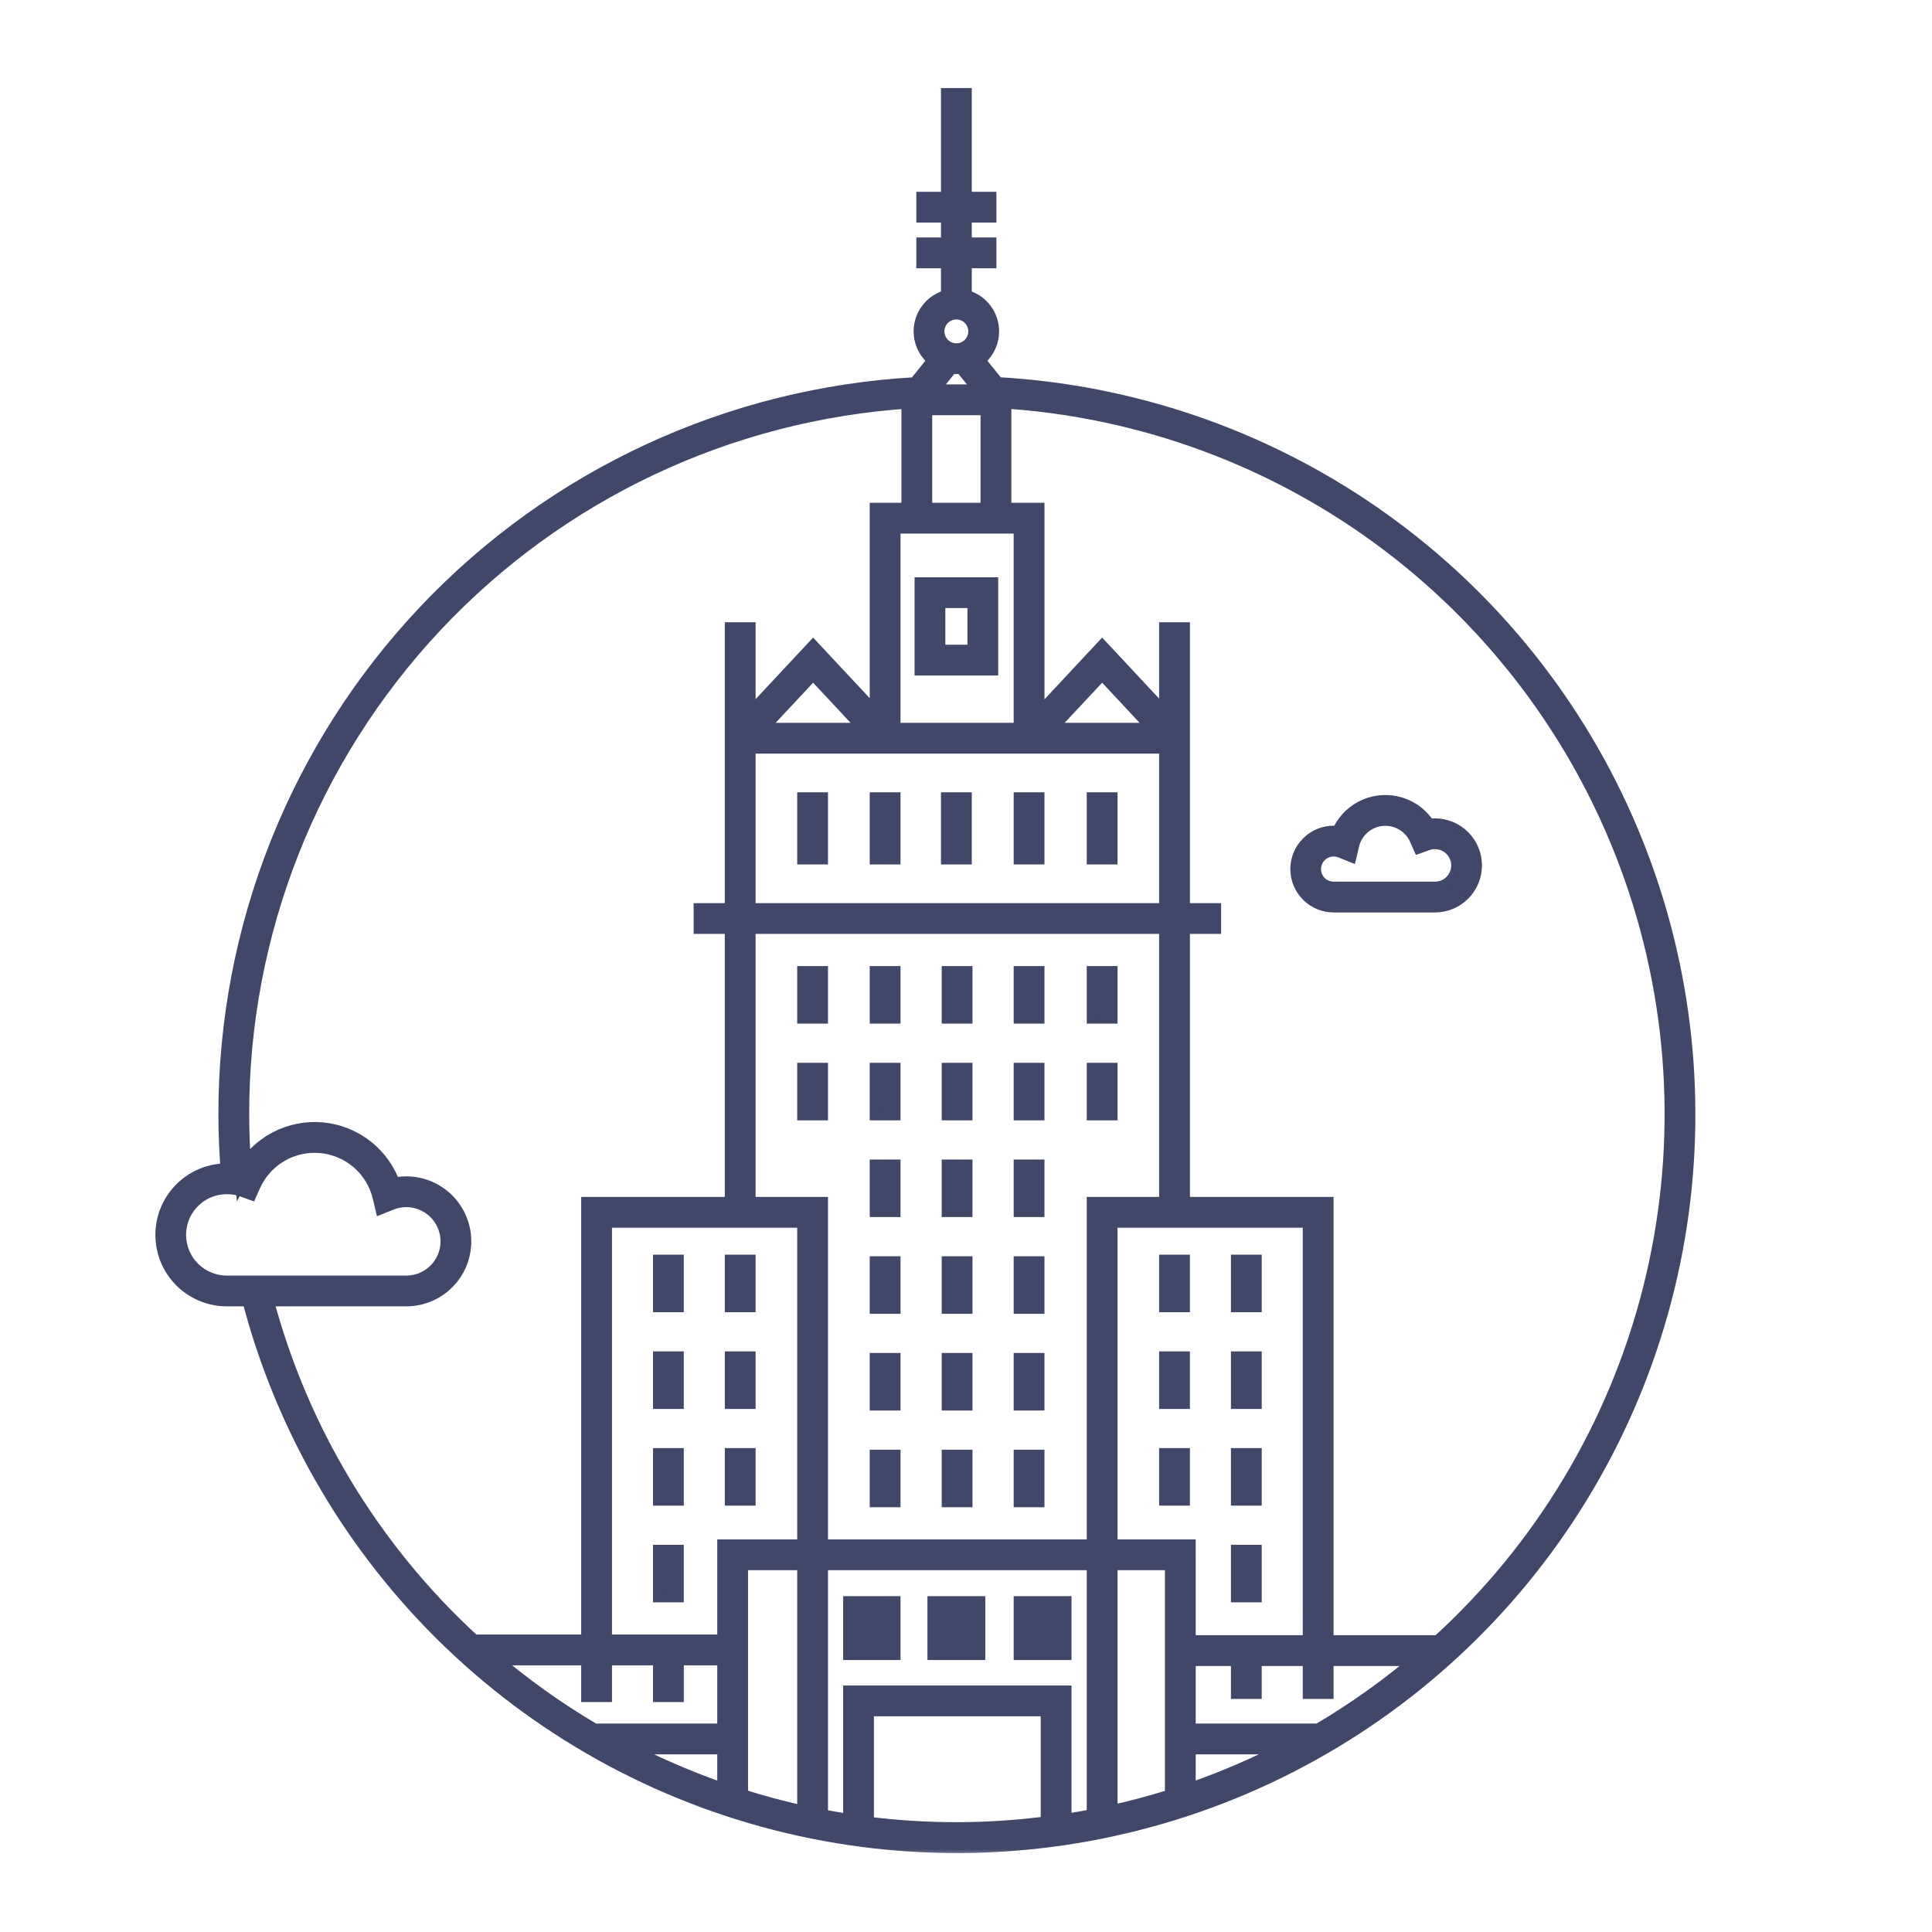 <svg width="113" height="113" viewBox="0 0 113 113" fill="none" xmlns="http://www.w3.org/2000/svg">
<path d="M73.547 73.633V76.499H72.246V73.633H73.547Z" fill="#414768" stroke="#414768" stroke-width="0.5"/>
<path d="M73.547 79.291V82.157H72.246V79.291H73.547Z" fill="#414768" stroke="#414768" stroke-width="0.5"/>
<path d="M73.547 84.947V87.813H72.246V84.947H73.547Z" fill="#414768" stroke="#414768" stroke-width="0.5"/>
<path d="M73.547 90.603V93.469H72.246V90.603H73.547Z" fill="#414768" stroke="#414768" stroke-width="0.5"/>
<path d="M69.346 73.633V76.499H68.045V73.633H69.346Z" fill="#414768" stroke="#414768" stroke-width="0.5"/>
<path d="M69.346 79.291V82.157H68.045V79.291H69.346Z" fill="#414768" stroke="#414768" stroke-width="0.5"/>
<path d="M69.346 84.947V87.813H68.045V84.947H69.346Z" fill="#414768" stroke="#414768" stroke-width="0.5"/>
<path d="M39.744 73.633V76.499H38.444V73.633H39.744Z" fill="#414768" stroke="#414768" stroke-width="0.5"/>
<path d="M39.744 79.291V82.157H38.444V79.291H39.744Z" fill="#414768" stroke="#414768" stroke-width="0.5"/>
<path d="M39.744 84.947V87.813H38.444V84.947H39.744Z" fill="#414768" stroke="#414768" stroke-width="0.5"/>
<path d="M39.744 90.603V93.469H38.444V90.603H39.744Z" fill="#414768" stroke="#414768" stroke-width="0.5"/>
<path d="M43.945 73.633V76.499H42.644V73.633H43.945Z" fill="#414768" stroke="#414768" stroke-width="0.5"/>
<path d="M43.945 79.291V82.157H42.644V79.291H43.945Z" fill="#414768" stroke="#414768" stroke-width="0.5"/>
<path d="M43.945 84.947V87.813H42.644V84.947H43.945Z" fill="#414768" stroke="#414768" stroke-width="0.5"/>
<path d="M52.42 93.607V96.842H49.565V93.607H52.42ZM50.866 95.541H51.12V94.908H50.866V95.541Z" fill="#414768" stroke="#414768" stroke-width="0.5"/>
<path d="M62.422 93.607V96.842H59.539V93.607H62.422ZM60.839 95.541H61.122V94.908H60.839V95.541Z" fill="#414768" stroke="#414768" stroke-width="0.5"/>
<path d="M57.379 93.607V96.842H54.495V93.607H57.379ZM55.796 95.541H56.078V94.908H55.796V95.541Z" fill="#414768" stroke="#414768" stroke-width="0.5"/>
<path d="M58.133 34.015V39.261H53.742V34.015H58.133ZM55.042 37.959H56.833V35.315H55.042V37.959Z" fill="#414768" stroke="#414768" stroke-width="0.5"/>
<path d="M48.178 56.755V59.62H46.877V56.755H48.178Z" fill="#414768" stroke="#414768" stroke-width="0.5"/>
<path d="M65.113 56.755V59.62H63.812V56.755H65.113Z" fill="#414768" stroke="#414768" stroke-width="0.5"/>
<path d="M48.178 62.413V65.278H46.877V62.413H48.178Z" fill="#414768" stroke="#414768" stroke-width="0.5"/>
<path d="M65.113 62.413V65.278H63.812V62.413H65.113Z" fill="#414768" stroke="#414768" stroke-width="0.5"/>
<path d="M60.839 56.755V59.62H59.539V56.755H60.839Z" fill="#414768" stroke="#414768" stroke-width="0.5"/>
<path d="M60.839 62.413V65.278H59.539V62.413H60.839Z" fill="#414768" stroke="#414768" stroke-width="0.5"/>
<path d="M60.839 68.069V70.934H59.539V68.069H60.839Z" fill="#414768" stroke="#414768" stroke-width="0.5"/>
<path d="M60.839 73.727V76.593H59.539V73.727H60.839Z" fill="#414768" stroke="#414768" stroke-width="0.5"/>
<path d="M60.839 79.383V82.249H59.539V79.383H60.839Z" fill="#414768" stroke="#414768" stroke-width="0.5"/>
<path d="M60.839 85.041V87.907H59.539V85.041H60.839Z" fill="#414768" stroke="#414768" stroke-width="0.5"/>
<path d="M56.629 56.755V59.62H55.329V56.755H56.629Z" fill="#414768" stroke="#414768" stroke-width="0.5"/>
<path d="M56.629 62.413V65.278H55.329V62.413H56.629Z" fill="#414768" stroke="#414768" stroke-width="0.5"/>
<path d="M56.629 68.069V70.934H55.329V68.069H56.629Z" fill="#414768" stroke="#414768" stroke-width="0.5"/>
<path d="M56.629 73.727V76.593H55.329V73.727H56.629Z" fill="#414768" stroke="#414768" stroke-width="0.5"/>
<path d="M56.629 79.383V82.249H55.329V79.383H56.629Z" fill="#414768" stroke="#414768" stroke-width="0.5"/>
<path d="M56.629 85.041V87.907H55.329V85.041H56.629Z" fill="#414768" stroke="#414768" stroke-width="0.5"/>
<path d="M52.42 56.755V59.62H51.119V56.755H52.42Z" fill="#414768" stroke="#414768" stroke-width="0.5"/>
<path d="M52.42 62.413V65.278H51.119V62.413H52.42Z" fill="#414768" stroke="#414768" stroke-width="0.5"/>
<path d="M52.42 68.069V70.934H51.119V68.069H52.42Z" fill="#414768" stroke="#414768" stroke-width="0.5"/>
<path d="M52.42 73.727V76.593H51.119V73.727H52.42Z" fill="#414768" stroke="#414768" stroke-width="0.5"/>
<path d="M52.42 79.383V82.249H51.119V79.383H52.42Z" fill="#414768" stroke="#414768" stroke-width="0.5"/>
<path d="M52.42 85.041V87.907H51.119V85.041H52.42Z" fill="#414768" stroke="#414768" stroke-width="0.5"/>
<path d="M48.178 46.591V50.31H46.877V46.591H48.178Z" fill="#414768" stroke="#414768" stroke-width="0.5"/>
<path d="M65.113 46.591V50.31H63.812V46.591H65.113Z" fill="#414768" stroke="#414768" stroke-width="0.5"/>
<path d="M60.839 46.591V50.31H59.539V46.591H60.839Z" fill="#414768" stroke="#414768" stroke-width="0.5"/>
<path d="M56.588 46.591V50.31H55.287V46.591H56.588Z" fill="#414768" stroke="#414768" stroke-width="0.5"/>
<path d="M52.42 46.591V50.31H51.119V46.591H52.42Z" fill="#414768" stroke="#414768" stroke-width="0.5"/>
<path d="M80.775 46.76C81.358 46.713 81.943 46.83 82.464 47.098C82.934 47.34 83.332 47.698 83.627 48.135C83.726 48.123 83.826 48.115 83.927 48.115C84.59 48.115 85.226 48.379 85.695 48.848C86.164 49.317 86.428 49.954 86.428 50.617C86.428 51.281 86.164 51.917 85.695 52.386C85.226 52.855 84.59 53.119 83.927 53.119H78.002C77.396 53.118 76.815 52.876 76.388 52.447C75.96 52.018 75.719 51.437 75.719 50.831C75.719 50.225 75.96 49.644 76.388 49.215C76.815 48.786 77.396 48.544 78.002 48.543H78.003C78.066 48.543 78.129 48.546 78.191 48.551C78.412 48.082 78.745 47.675 79.163 47.365C79.633 47.017 80.192 46.807 80.775 46.76ZM80.858 48.059C80.477 48.094 80.115 48.249 79.826 48.5C79.537 48.751 79.333 49.088 79.245 49.461L79.138 49.914L79.071 50.197L78.802 50.089L78.369 49.915C78.282 49.88 78.19 49.858 78.096 49.849L78.003 49.845C77.741 49.845 77.49 49.949 77.304 50.134C77.12 50.319 77.015 50.57 77.015 50.831C77.015 51.093 77.119 51.344 77.304 51.529C77.49 51.714 77.741 51.818 78.003 51.818H83.927L84.057 51.81C84.188 51.796 84.315 51.761 84.434 51.706C84.593 51.632 84.734 51.524 84.847 51.39C84.96 51.255 85.042 51.098 85.088 50.929C85.133 50.759 85.141 50.581 85.111 50.408C85.081 50.236 85.012 50.071 84.912 49.928C84.811 49.784 84.681 49.664 84.529 49.576C84.377 49.488 84.208 49.435 84.033 49.42C83.858 49.404 83.682 49.427 83.517 49.487H83.516L83.167 49.613L82.948 49.691L82.853 49.478L82.703 49.139C82.547 48.788 82.285 48.495 81.954 48.302C81.623 48.108 81.24 48.023 80.858 48.059Z" fill="#414768" stroke="#414768" stroke-width="0.5"/>
<mask id="path-47-outside-1_56_1417" maskUnits="userSpaceOnUse" x="8.588" y="4.65" width="91" height="104" fill="black">
<rect fill="white" x="8.588" y="4.65" width="91" height="104"/>
<path d="M58.282 22.555L57.057 21.037C57.383 20.817 57.636 20.505 57.786 20.141C57.936 19.777 57.974 19.378 57.898 18.992C57.821 18.606 57.632 18.251 57.355 17.972C57.077 17.693 56.724 17.502 56.338 17.424V15.189H57.778V14.387H56.338V12.519H57.778V11.718H56.338V5.65H55.537V11.718H54.096V12.519H55.537V14.388H54.096V15.189H55.537V17.424C55.151 17.502 54.797 17.692 54.519 17.971C54.242 18.25 54.052 18.605 53.975 18.991C53.899 19.377 53.938 19.777 54.087 20.141C54.237 20.506 54.491 20.817 54.818 21.037L53.587 22.56C42.69 23.156 32.435 27.908 24.936 35.837C17.436 43.766 13.263 54.27 13.274 65.183C13.274 66.31 13.326 67.443 13.414 68.563C13.363 68.561 13.314 68.544 13.263 68.544C12.288 68.546 11.353 68.935 10.664 69.625C9.975 70.315 9.588 71.251 9.588 72.226C9.588 73.201 9.975 74.137 10.664 74.827C11.353 75.517 12.288 75.906 13.263 75.907H14.637C16.617 83.54 20.672 90.475 26.352 95.944C32.032 101.413 39.116 105.203 46.818 106.892C54.52 108.582 62.539 108.105 69.987 105.516C77.435 102.926 84.02 98.325 89.013 92.222C94.005 86.119 97.21 78.752 98.272 70.939C99.334 63.126 98.212 55.171 95.03 47.956C91.847 40.742 86.729 34.55 80.243 30.066C73.757 25.583 66.156 22.983 58.282 22.555ZM49.815 106.618C49.182 106.525 48.553 106.418 47.928 106.297V91.338H64.062V106.285C63.437 106.408 62.808 106.52 62.172 106.614V99.083H49.815V106.618ZM47.127 71.307V90.537H42.451V96.101H35.294V71.307H47.127ZM35.294 99.051V96.902H38.694V99.051H39.495V96.902H42.451V101.308H34.734V101.313C32.551 100.032 30.49 98.556 28.574 96.902H34.493V99.051L35.294 99.051ZM42.451 102.109V104.846C40.279 104.108 38.172 103.193 36.15 102.109L42.451 102.109ZM43.252 104.525V91.338H47.127V106.141C45.812 105.859 44.521 105.509 43.252 105.106V104.525ZM64.864 91.338H68.634L68.635 104.905V105.114C67.402 105.506 66.145 105.841 64.864 106.117L64.864 91.338ZM69.436 102.109H75.732C73.712 103.192 71.607 104.106 69.436 104.843V102.109ZM69.436 101.308V96.941H72.496V98.868H73.297V96.941H76.696V98.868H77.498V96.941H83.243C81.344 98.575 79.303 100.037 77.144 101.308L69.436 101.308ZM76.697 96.14H69.436L69.435 90.537H64.863V71.307H76.696L76.697 96.14ZM64.062 70.506V90.537H47.928V70.506H43.694V54.124H68.295V70.506H64.062ZM43.694 53.323V43.578H68.295V53.323H43.694ZM44.215 42.777L47.558 39.197L50.901 42.777H44.215ZM61.12 42.777L64.462 39.197L67.806 42.777H61.12ZM59.788 42.777H52.17V30.709H59.788V42.777ZM54.024 29.907V23.783H57.851V29.907H54.024ZM55.938 18.184C56.175 18.184 56.406 18.255 56.603 18.387C56.799 18.519 56.953 18.706 57.043 18.925C57.133 19.143 57.157 19.384 57.111 19.617C57.064 19.849 56.95 20.062 56.783 20.23C56.615 20.397 56.402 20.511 56.169 20.557C55.937 20.603 55.696 20.579 55.478 20.489C55.259 20.398 55.072 20.245 54.94 20.048C54.809 19.851 54.738 19.619 54.738 19.383C54.738 19.225 54.769 19.069 54.83 18.924C54.89 18.778 54.978 18.646 55.09 18.535C55.201 18.424 55.333 18.335 55.479 18.275C55.624 18.215 55.78 18.184 55.938 18.184ZM55.938 21.381C56.051 21.379 56.165 21.368 56.277 21.347L57.597 22.982H54.277L55.598 21.347C55.71 21.368 55.824 21.379 55.938 21.381ZM10.384 72.226C10.384 71.764 10.495 71.308 10.709 70.898C10.922 70.487 11.231 70.134 11.61 69.868C11.988 69.603 12.425 69.432 12.884 69.371C13.342 69.309 13.809 69.359 14.243 69.516L14.594 69.643L14.746 69.303C15.085 68.538 15.657 67.899 16.379 67.475C17.101 67.052 17.938 66.866 18.772 66.944C19.605 67.021 20.393 67.358 21.025 67.907C21.657 68.457 22.101 69.19 22.294 70.005L22.401 70.457L22.832 70.284C23.174 70.147 23.543 70.087 23.91 70.109C24.279 70.131 24.637 70.233 24.961 70.41C25.284 70.586 25.565 70.832 25.782 71.13C26 71.427 26.149 71.769 26.219 72.131C26.289 72.493 26.278 72.866 26.187 73.223C26.096 73.581 25.927 73.913 25.692 74.198C25.457 74.482 25.163 74.711 24.829 74.868C24.496 75.025 24.132 75.106 23.763 75.106H13.263C12.5 75.105 11.768 74.801 11.228 74.261C10.688 73.722 10.385 72.99 10.384 72.226ZM15.468 75.907H23.763C24.639 75.907 25.479 75.559 26.098 74.94C26.717 74.321 27.065 73.481 27.065 72.605C27.065 71.729 26.717 70.889 26.098 70.27C25.479 69.651 24.639 69.303 23.763 69.303C23.491 69.303 23.22 69.337 22.956 69.404C22.661 68.522 22.117 67.744 21.389 67.166C20.661 66.588 19.78 66.234 18.855 66.146C17.929 66.059 16.998 66.243 16.175 66.675C15.351 67.108 14.672 67.77 14.218 68.582C14.128 67.457 14.075 66.317 14.075 65.183C14.064 54.546 18.106 44.303 25.378 36.54C32.651 28.776 42.607 24.074 53.223 23.39V29.907H51.369V42.103L47.558 38.023L43.694 42.161V36.894H42.892V53.323H41.069V54.124H42.892V70.506H34.493V96.101H27.665C21.742 90.683 17.507 83.671 15.468 75.907ZM50.616 106.737V99.884H61.371V106.716C57.802 107.19 54.187 107.197 50.616 106.737ZM84.163 96.14H77.498V70.506H69.097V54.124H70.92V53.323H69.097V36.894H68.295V42.126L64.462 38.023L60.59 42.171V29.907H58.652V23.386C66.858 23.908 74.729 26.835 81.282 31.801C87.835 36.768 92.781 43.555 95.502 51.314C98.223 59.074 98.598 67.463 96.582 75.434C94.566 83.406 90.246 90.607 84.163 96.14Z"/>
</mask>
<path d="M58.282 22.555L57.057 21.037C57.383 20.817 57.636 20.505 57.786 20.141C57.936 19.777 57.974 19.378 57.898 18.992C57.821 18.606 57.632 18.251 57.355 17.972C57.077 17.693 56.724 17.502 56.338 17.424V15.189H57.778V14.387H56.338V12.519H57.778V11.718H56.338V5.65H55.537V11.718H54.096V12.519H55.537V14.388H54.096V15.189H55.537V17.424C55.151 17.502 54.797 17.692 54.519 17.971C54.242 18.25 54.052 18.605 53.975 18.991C53.899 19.377 53.938 19.777 54.087 20.141C54.237 20.506 54.491 20.817 54.818 21.037L53.587 22.56C42.69 23.156 32.435 27.908 24.936 35.837C17.436 43.766 13.263 54.27 13.274 65.183C13.274 66.31 13.326 67.443 13.414 68.563C13.363 68.561 13.314 68.544 13.263 68.544C12.288 68.546 11.353 68.935 10.664 69.625C9.975 70.315 9.588 71.251 9.588 72.226C9.588 73.201 9.975 74.137 10.664 74.827C11.353 75.517 12.288 75.906 13.263 75.907H14.637C16.617 83.54 20.672 90.475 26.352 95.944C32.032 101.413 39.116 105.203 46.818 106.892C54.52 108.582 62.539 108.105 69.987 105.516C77.435 102.926 84.02 98.325 89.013 92.222C94.005 86.119 97.21 78.752 98.272 70.939C99.334 63.126 98.212 55.171 95.03 47.956C91.847 40.742 86.729 34.55 80.243 30.066C73.757 25.583 66.156 22.983 58.282 22.555ZM49.815 106.618C49.182 106.525 48.553 106.418 47.928 106.297V91.338H64.062V106.285C63.437 106.408 62.808 106.52 62.172 106.614V99.083H49.815V106.618ZM47.127 71.307V90.537H42.451V96.101H35.294V71.307H47.127ZM35.294 99.051V96.902H38.694V99.051H39.495V96.902H42.451V101.308H34.734V101.313C32.551 100.032 30.49 98.556 28.574 96.902H34.493V99.051L35.294 99.051ZM42.451 102.109V104.846C40.279 104.108 38.172 103.193 36.15 102.109L42.451 102.109ZM43.252 104.525V91.338H47.127V106.141C45.812 105.859 44.521 105.509 43.252 105.106V104.525ZM64.864 91.338H68.634L68.635 104.905V105.114C67.402 105.506 66.145 105.841 64.864 106.117L64.864 91.338ZM69.436 102.109H75.732C73.712 103.192 71.607 104.106 69.436 104.843V102.109ZM69.436 101.308V96.941H72.496V98.868H73.297V96.941H76.696V98.868H77.498V96.941H83.243C81.344 98.575 79.303 100.037 77.144 101.308L69.436 101.308ZM76.697 96.14H69.436L69.435 90.537H64.863V71.307H76.696L76.697 96.14ZM64.062 70.506V90.537H47.928V70.506H43.694V54.124H68.295V70.506H64.062ZM43.694 53.323V43.578H68.295V53.323H43.694ZM44.215 42.777L47.558 39.197L50.901 42.777H44.215ZM61.12 42.777L64.462 39.197L67.806 42.777H61.12ZM59.788 42.777H52.17V30.709H59.788V42.777ZM54.024 29.907V23.783H57.851V29.907H54.024ZM55.938 18.184C56.175 18.184 56.406 18.255 56.603 18.387C56.799 18.519 56.953 18.706 57.043 18.925C57.133 19.143 57.157 19.384 57.111 19.617C57.064 19.849 56.95 20.062 56.783 20.23C56.615 20.397 56.402 20.511 56.169 20.557C55.937 20.603 55.696 20.579 55.478 20.489C55.259 20.398 55.072 20.245 54.94 20.048C54.809 19.851 54.738 19.619 54.738 19.383C54.738 19.225 54.769 19.069 54.83 18.924C54.89 18.778 54.978 18.646 55.09 18.535C55.201 18.424 55.333 18.335 55.479 18.275C55.624 18.215 55.78 18.184 55.938 18.184ZM55.938 21.381C56.051 21.379 56.165 21.368 56.277 21.347L57.597 22.982H54.277L55.598 21.347C55.71 21.368 55.824 21.379 55.938 21.381ZM10.384 72.226C10.384 71.764 10.495 71.308 10.709 70.898C10.922 70.487 11.231 70.134 11.61 69.868C11.988 69.603 12.425 69.432 12.884 69.371C13.342 69.309 13.809 69.359 14.243 69.516L14.594 69.643L14.746 69.303C15.085 68.538 15.657 67.899 16.379 67.475C17.101 67.052 17.938 66.866 18.772 66.944C19.605 67.021 20.393 67.358 21.025 67.907C21.657 68.457 22.101 69.19 22.294 70.005L22.401 70.457L22.832 70.284C23.174 70.147 23.543 70.087 23.91 70.109C24.279 70.131 24.637 70.233 24.961 70.41C25.284 70.586 25.565 70.832 25.782 71.13C26 71.427 26.149 71.769 26.219 72.131C26.289 72.493 26.278 72.866 26.187 73.223C26.096 73.581 25.927 73.913 25.692 74.198C25.457 74.482 25.163 74.711 24.829 74.868C24.496 75.025 24.132 75.106 23.763 75.106H13.263C12.5 75.105 11.768 74.801 11.228 74.261C10.688 73.722 10.385 72.99 10.384 72.226ZM15.468 75.907H23.763C24.639 75.907 25.479 75.559 26.098 74.94C26.717 74.321 27.065 73.481 27.065 72.605C27.065 71.729 26.717 70.889 26.098 70.27C25.479 69.651 24.639 69.303 23.763 69.303C23.491 69.303 23.22 69.337 22.956 69.404C22.661 68.522 22.117 67.744 21.389 67.166C20.661 66.588 19.78 66.234 18.855 66.146C17.929 66.059 16.998 66.243 16.175 66.675C15.351 67.108 14.672 67.77 14.218 68.582C14.128 67.457 14.075 66.317 14.075 65.183C14.064 54.546 18.106 44.303 25.378 36.54C32.651 28.776 42.607 24.074 53.223 23.39V29.907H51.369V42.103L47.558 38.023L43.694 42.161V36.894H42.892V53.323H41.069V54.124H42.892V70.506H34.493V96.101H27.665C21.742 90.683 17.507 83.671 15.468 75.907ZM50.616 106.737V99.884H61.371V106.716C57.802 107.19 54.187 107.197 50.616 106.737ZM84.163 96.14H77.498V70.506H69.097V54.124H70.92V53.323H69.097V36.894H68.295V42.126L64.462 38.023L60.59 42.171V29.907H58.652V23.386C66.858 23.908 74.729 26.835 81.282 31.801C87.835 36.768 92.781 43.555 95.502 51.314C98.223 59.074 98.598 67.463 96.582 75.434C94.566 83.406 90.246 90.607 84.163 96.14Z" fill="#414768"/>
<path d="M58.282 22.555L57.057 21.037C57.383 20.817 57.636 20.505 57.786 20.141C57.936 19.777 57.974 19.378 57.898 18.992C57.821 18.606 57.632 18.251 57.355 17.972C57.077 17.693 56.724 17.502 56.338 17.424V15.189H57.778V14.387H56.338V12.519H57.778V11.718H56.338V5.65H55.537V11.718H54.096V12.519H55.537V14.388H54.096V15.189H55.537V17.424C55.151 17.502 54.797 17.692 54.519 17.971C54.242 18.25 54.052 18.605 53.975 18.991C53.899 19.377 53.938 19.777 54.087 20.141C54.237 20.506 54.491 20.817 54.818 21.037L53.587 22.56C42.69 23.156 32.435 27.908 24.936 35.837C17.436 43.766 13.263 54.27 13.274 65.183C13.274 66.31 13.326 67.443 13.414 68.563C13.363 68.561 13.314 68.544 13.263 68.544C12.288 68.546 11.353 68.935 10.664 69.625C9.975 70.315 9.588 71.251 9.588 72.226C9.588 73.201 9.975 74.137 10.664 74.827C11.353 75.517 12.288 75.906 13.263 75.907H14.637C16.617 83.54 20.672 90.475 26.352 95.944C32.032 101.413 39.116 105.203 46.818 106.892C54.52 108.582 62.539 108.105 69.987 105.516C77.435 102.926 84.02 98.325 89.013 92.222C94.005 86.119 97.21 78.752 98.272 70.939C99.334 63.126 98.212 55.171 95.03 47.956C91.847 40.742 86.729 34.55 80.243 30.066C73.757 25.583 66.156 22.983 58.282 22.555ZM49.815 106.618C49.182 106.525 48.553 106.418 47.928 106.297V91.338H64.062V106.285C63.437 106.408 62.808 106.52 62.172 106.614V99.083H49.815V106.618ZM47.127 71.307V90.537H42.451V96.101H35.294V71.307H47.127ZM35.294 99.051V96.902H38.694V99.051H39.495V96.902H42.451V101.308H34.734V101.313C32.551 100.032 30.49 98.556 28.574 96.902H34.493V99.051L35.294 99.051ZM42.451 102.109V104.846C40.279 104.108 38.172 103.193 36.15 102.109L42.451 102.109ZM43.252 104.525V91.338H47.127V106.141C45.812 105.859 44.521 105.509 43.252 105.106V104.525ZM64.864 91.338H68.634L68.635 104.905V105.114C67.402 105.506 66.145 105.841 64.864 106.117L64.864 91.338ZM69.436 102.109H75.732C73.712 103.192 71.607 104.106 69.436 104.843V102.109ZM69.436 101.308V96.941H72.496V98.868H73.297V96.941H76.696V98.868H77.498V96.941H83.243C81.344 98.575 79.303 100.037 77.144 101.308L69.436 101.308ZM76.697 96.14H69.436L69.435 90.537H64.863V71.307H76.696L76.697 96.14ZM64.062 70.506V90.537H47.928V70.506H43.694V54.124H68.295V70.506H64.062ZM43.694 53.323V43.578H68.295V53.323H43.694ZM44.215 42.777L47.558 39.197L50.901 42.777H44.215ZM61.12 42.777L64.462 39.197L67.806 42.777H61.12ZM59.788 42.777H52.17V30.709H59.788V42.777ZM54.024 29.907V23.783H57.851V29.907H54.024ZM55.938 18.184C56.175 18.184 56.406 18.255 56.603 18.387C56.799 18.519 56.953 18.706 57.043 18.925C57.133 19.143 57.157 19.384 57.111 19.617C57.064 19.849 56.95 20.062 56.783 20.23C56.615 20.397 56.402 20.511 56.169 20.557C55.937 20.603 55.696 20.579 55.478 20.489C55.259 20.398 55.072 20.245 54.94 20.048C54.809 19.851 54.738 19.619 54.738 19.383C54.738 19.225 54.769 19.069 54.83 18.924C54.89 18.778 54.978 18.646 55.09 18.535C55.201 18.424 55.333 18.335 55.479 18.275C55.624 18.215 55.78 18.184 55.938 18.184ZM55.938 21.381C56.051 21.379 56.165 21.368 56.277 21.347L57.597 22.982H54.277L55.598 21.347C55.71 21.368 55.824 21.379 55.938 21.381ZM10.384 72.226C10.384 71.764 10.495 71.308 10.709 70.898C10.922 70.487 11.231 70.134 11.61 69.868C11.988 69.603 12.425 69.432 12.884 69.371C13.342 69.309 13.809 69.359 14.243 69.516L14.594 69.643L14.746 69.303C15.085 68.538 15.657 67.899 16.379 67.475C17.101 67.052 17.938 66.866 18.772 66.944C19.605 67.021 20.393 67.358 21.025 67.907C21.657 68.457 22.101 69.19 22.294 70.005L22.401 70.457L22.832 70.284C23.174 70.147 23.543 70.087 23.91 70.109C24.279 70.131 24.637 70.233 24.961 70.41C25.284 70.586 25.565 70.832 25.782 71.13C26 71.427 26.149 71.769 26.219 72.131C26.289 72.493 26.278 72.866 26.187 73.223C26.096 73.581 25.927 73.913 25.692 74.198C25.457 74.482 25.163 74.711 24.829 74.868C24.496 75.025 24.132 75.106 23.763 75.106H13.263C12.5 75.105 11.768 74.801 11.228 74.261C10.688 73.722 10.385 72.99 10.384 72.226ZM15.468 75.907H23.763C24.639 75.907 25.479 75.559 26.098 74.94C26.717 74.321 27.065 73.481 27.065 72.605C27.065 71.729 26.717 70.889 26.098 70.27C25.479 69.651 24.639 69.303 23.763 69.303C23.491 69.303 23.22 69.337 22.956 69.404C22.661 68.522 22.117 67.744 21.389 67.166C20.661 66.588 19.78 66.234 18.855 66.146C17.929 66.059 16.998 66.243 16.175 66.675C15.351 67.108 14.672 67.77 14.218 68.582C14.128 67.457 14.075 66.317 14.075 65.183C14.064 54.546 18.106 44.303 25.378 36.54C32.651 28.776 42.607 24.074 53.223 23.39V29.907H51.369V42.103L47.558 38.023L43.694 42.161V36.894H42.892V53.323H41.069V54.124H42.892V70.506H34.493V96.101H27.665C21.742 90.683 17.507 83.671 15.468 75.907ZM50.616 106.737V99.884H61.371V106.716C57.802 107.19 54.187 107.197 50.616 106.737ZM84.163 96.14H77.498V70.506H69.097V54.124H70.92V53.323H69.097V36.894H68.295V42.126L64.462 38.023L60.59 42.171V29.907H58.652V23.386C66.858 23.908 74.729 26.835 81.282 31.801C87.835 36.768 92.781 43.555 95.502 51.314C98.223 59.074 98.598 67.463 96.582 75.434C94.566 83.406 90.246 90.607 84.163 96.14Z" stroke="#414768" mask="url(#path-47-outside-1_56_1417)"/>
</svg>
